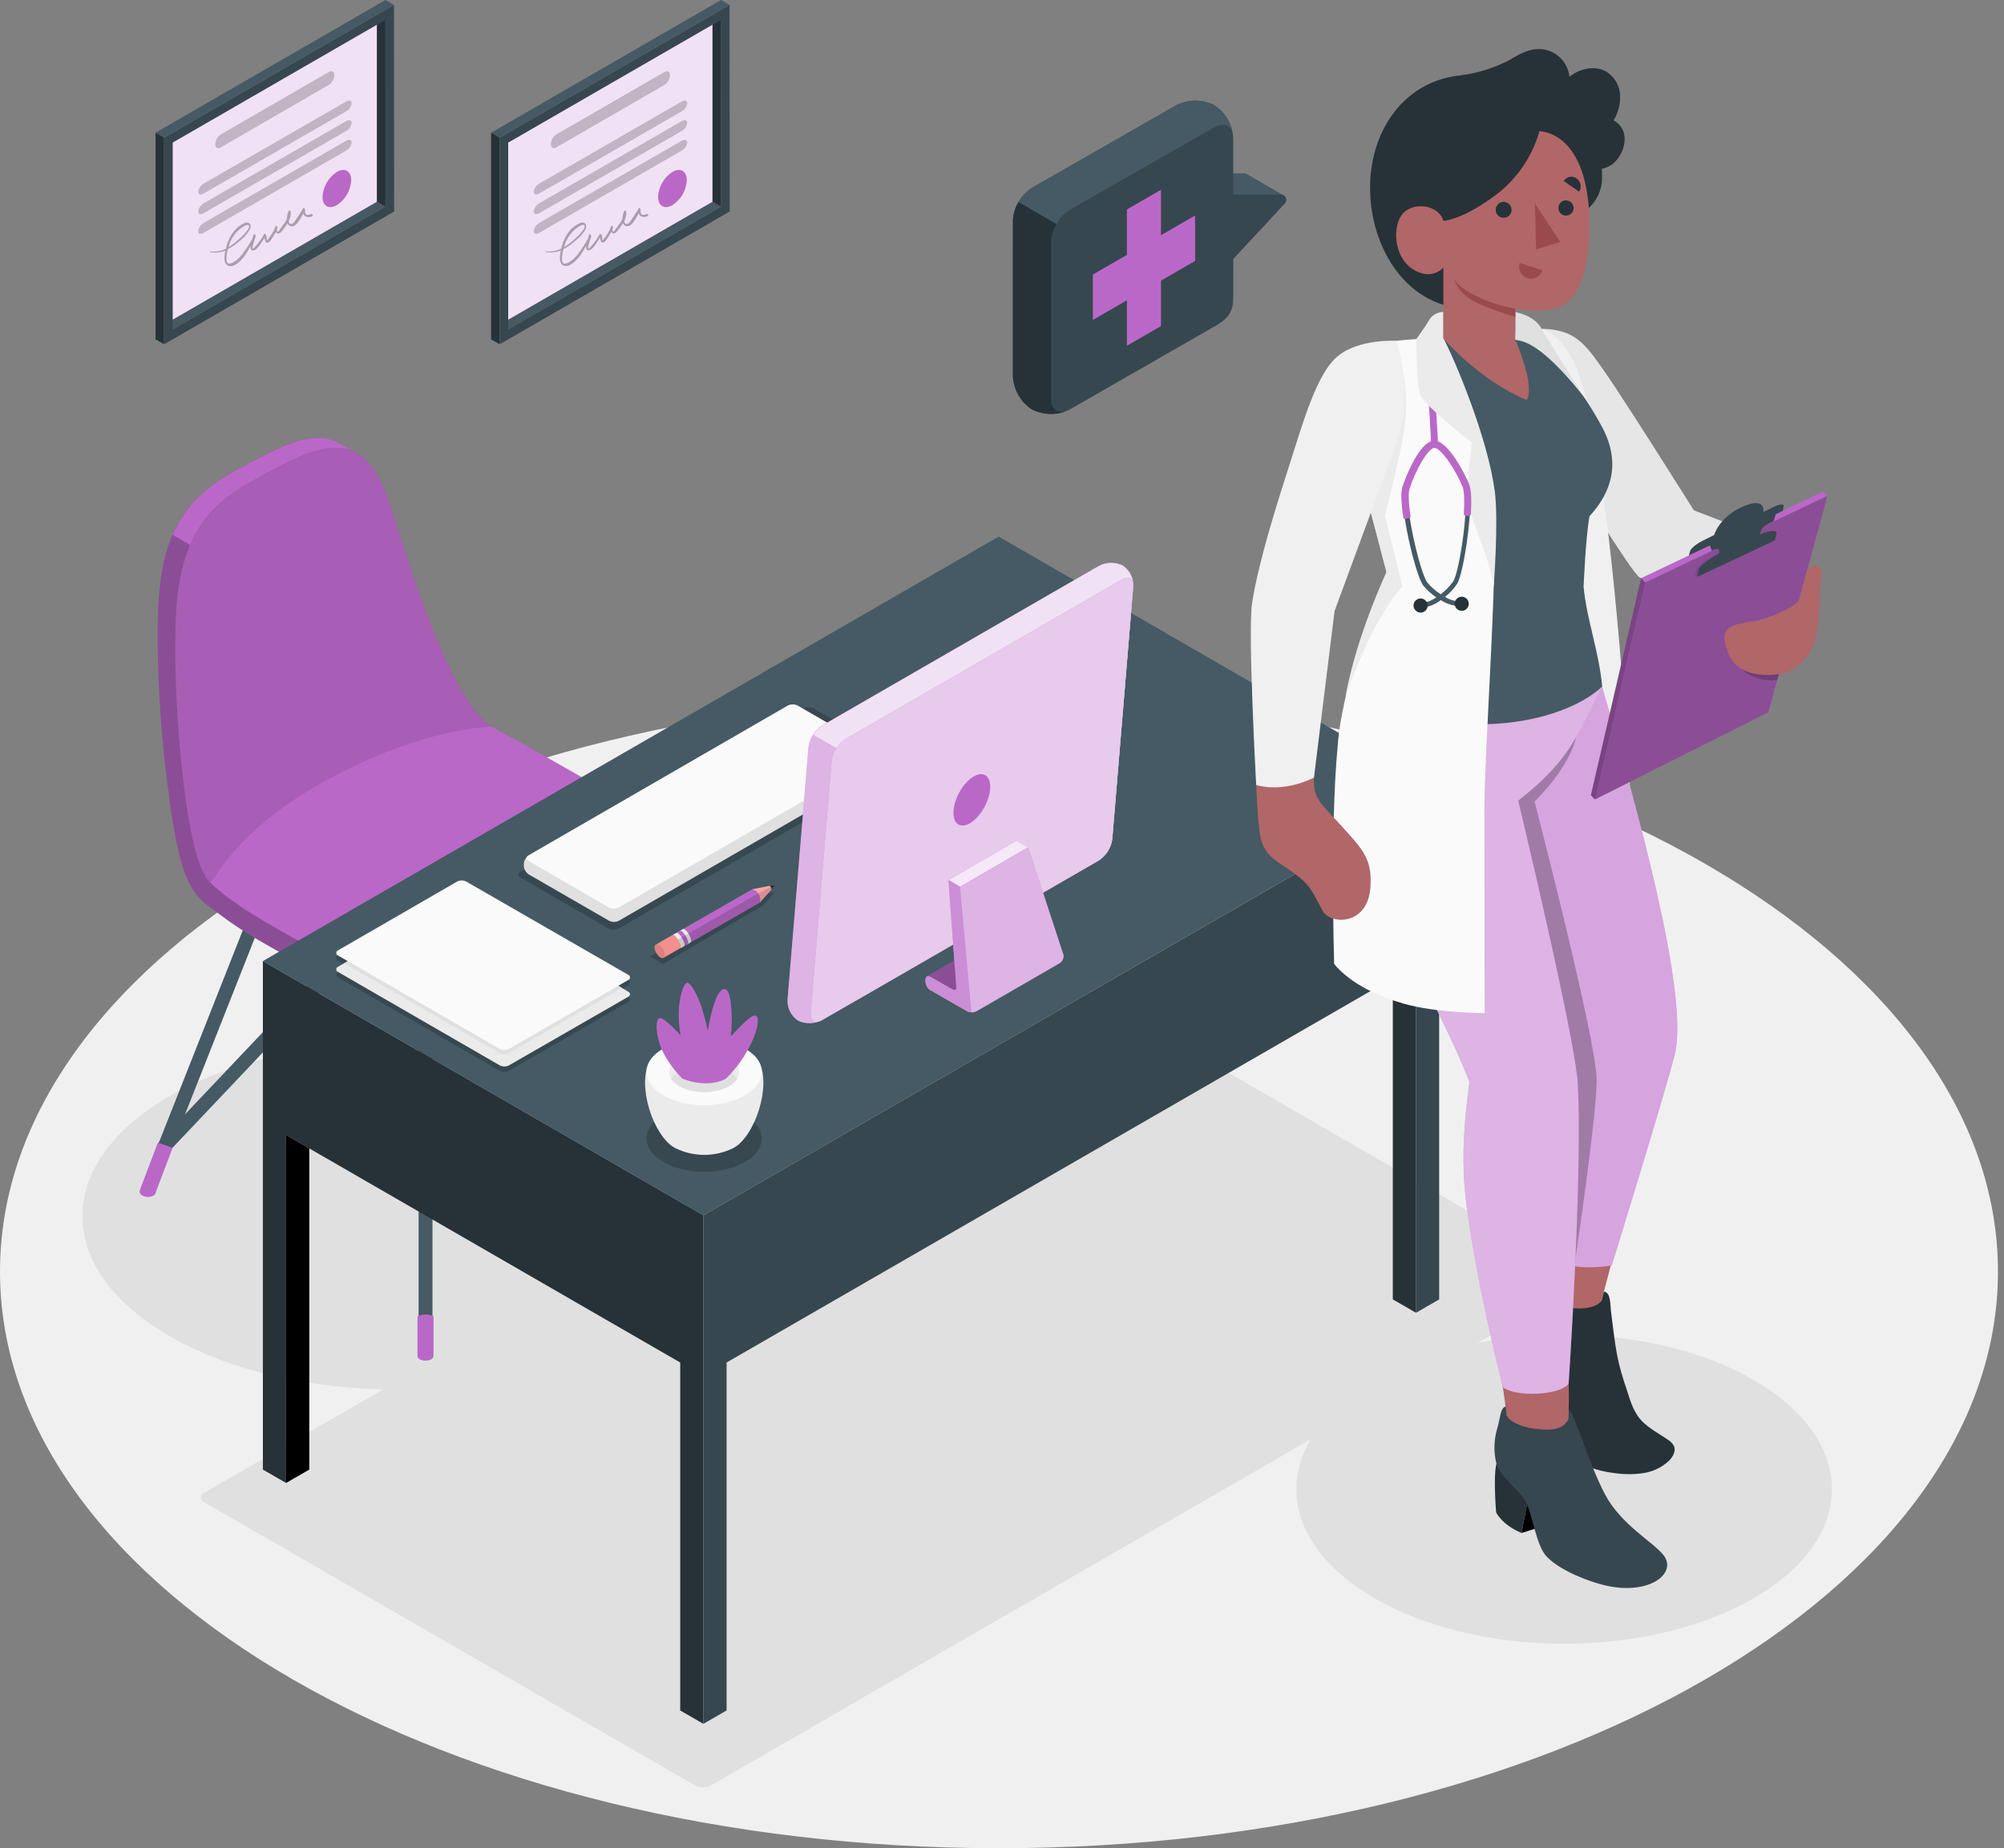 <svg width="271" height="250" viewBox="0 0 271 250" fill="none" xmlns="http://www.w3.org/2000/svg">
<rect x="0" y="0" width="271" height="250" fill="#808080" stroke="none"/>
<path d="M135.092 250C209.701 250 270.184 215.081 270.184 172.008C270.184 128.934 209.701 94.016 135.092 94.016C60.483 94.016 0 128.934 0 172.008C0 215.081 60.483 250 135.092 250Z" fill="#F0F0F0"/>
<path d="M53.494 187.95C76.884 187.95 95.845 177.45 95.845 164.499C95.845 151.548 76.884 141.049 53.494 141.049C30.104 141.049 11.143 151.548 11.143 164.499C11.143 177.45 30.104 187.95 53.494 187.95Z" fill="#E0E0E0"/>
<path d="M27.599 203.191L93.968 241.498C94.307 241.669 94.682 241.757 95.062 241.757C95.443 241.757 95.817 241.669 96.157 241.498L213.522 173.734C213.654 173.688 213.768 173.603 213.849 173.489C213.929 173.376 213.973 173.24 213.973 173.101C213.973 172.962 213.929 172.826 213.849 172.713C213.768 172.599 213.654 172.514 213.522 172.469L147.154 134.162C146.815 133.991 146.441 133.902 146.062 133.902C145.682 133.902 145.308 133.991 144.97 134.162L27.599 201.926C27.467 201.972 27.353 202.057 27.273 202.17C27.192 202.284 27.148 202.42 27.148 202.559C27.148 202.698 27.192 202.833 27.273 202.947C27.353 203.06 27.467 203.146 27.599 203.191Z" fill="#E0E0E0"/>
<path d="M211.52 222.336C231.518 222.336 247.728 212.977 247.728 201.433C247.728 189.888 231.518 180.529 211.52 180.529C191.523 180.529 175.312 189.888 175.312 201.433C175.312 212.977 191.523 222.336 211.52 222.336Z" fill="#E0E0E0"/>
<path d="M57.545 183.701C57.421 183.701 57.298 183.676 57.184 183.629C57.069 183.581 56.965 183.511 56.877 183.423C56.79 183.335 56.721 183.231 56.674 183.116C56.627 183.001 56.603 182.878 56.603 182.754V122.188C56.603 121.938 56.703 121.698 56.879 121.522C57.056 121.345 57.295 121.246 57.545 121.246C57.795 121.246 58.034 121.345 58.211 121.522C58.388 121.698 58.487 121.938 58.487 122.188V182.754C58.487 183.004 58.388 183.244 58.211 183.422C58.035 183.599 57.795 183.699 57.545 183.701Z" fill="#455A64"/>
<path d="M95.017 161.651C94.831 161.653 94.649 161.6 94.493 161.499C94.336 161.398 94.213 161.254 94.138 161.084L75.566 114.075C75.474 113.843 75.478 113.584 75.578 113.354C75.677 113.125 75.864 112.945 76.096 112.853C76.329 112.761 76.588 112.765 76.817 112.865C77.046 112.964 77.227 113.151 77.319 113.383L95.891 160.363C95.947 160.506 95.968 160.66 95.951 160.813C95.934 160.965 95.88 161.111 95.794 161.238C95.708 161.365 95.592 161.469 95.457 161.541C95.321 161.613 95.17 161.651 95.017 161.651Z" fill="#455A64"/>
<path d="M92.783 156.008C92.655 156.008 92.529 155.982 92.412 155.931C92.295 155.881 92.189 155.806 92.102 155.714L57.539 119.143L23.044 155.555C22.961 155.65 22.859 155.727 22.745 155.782C22.631 155.837 22.507 155.869 22.38 155.875C22.254 155.881 22.127 155.861 22.008 155.817C21.89 155.773 21.781 155.705 21.689 155.618C21.597 155.531 21.523 155.426 21.473 155.31C21.422 155.194 21.396 155.069 21.395 154.942C21.393 154.816 21.418 154.69 21.466 154.573C21.515 154.456 21.587 154.35 21.677 154.261L56.847 117.123C56.935 117.03 57.042 116.955 57.16 116.905C57.278 116.854 57.405 116.828 57.533 116.828C57.661 116.829 57.787 116.855 57.904 116.906C58.021 116.956 58.127 117.03 58.214 117.123L93.458 154.42C93.543 154.51 93.609 154.615 93.653 154.731C93.697 154.846 93.718 154.969 93.714 155.092C93.71 155.215 93.682 155.337 93.632 155.449C93.581 155.562 93.508 155.663 93.418 155.748C93.248 155.913 93.02 156.006 92.783 156.008Z" fill="#455A64"/>
<path d="M20.071 161.652C19.952 161.652 19.834 161.629 19.725 161.584C19.609 161.54 19.503 161.473 19.414 161.387C19.325 161.301 19.253 161.199 19.203 161.086C19.154 160.972 19.127 160.85 19.125 160.726C19.123 160.602 19.146 160.479 19.191 160.364L37.763 113.356C37.855 113.124 38.035 112.937 38.265 112.838C38.494 112.738 38.753 112.734 38.986 112.826C39.218 112.917 39.405 113.098 39.504 113.327C39.604 113.556 39.608 113.816 39.516 114.048L20.944 161.057C20.875 161.232 20.755 161.382 20.599 161.489C20.443 161.595 20.259 161.652 20.071 161.652Z" fill="#455A64"/>
<path d="M93.734 154.555L96.19 161.033C96.195 161.087 96.195 161.143 96.19 161.197V161.316C96.12 161.492 95.989 161.637 95.822 161.725C95.589 161.842 95.333 161.904 95.073 161.904C94.812 161.904 94.556 161.842 94.324 161.725C94.195 161.66 94.092 161.551 94.035 161.418V161.333L91.766 155.258L93.734 154.555Z" fill="#BA68C8"/>
<path d="M21.347 154.555L18.891 161.033C18.886 161.087 18.886 161.143 18.891 161.197C18.885 161.237 18.885 161.277 18.891 161.316C18.958 161.494 19.089 161.64 19.26 161.725C19.491 161.842 19.746 161.904 20.006 161.904C20.265 161.904 20.52 161.842 20.752 161.725C20.884 161.664 20.987 161.554 21.041 161.418V161.333L23.344 155.258L21.347 154.555Z" fill="#BA68C8"/>
<path d="M58.628 178.067V183.428C58.616 183.522 58.581 183.612 58.525 183.69C58.47 183.767 58.396 183.829 58.31 183.87C58.072 183.991 57.808 184.054 57.541 184.054C57.274 184.054 57.011 183.991 56.773 183.87C56.687 183.829 56.613 183.767 56.557 183.69C56.502 183.612 56.467 183.522 56.455 183.428V178.067C56.789 177.888 57.162 177.795 57.541 177.795C57.92 177.795 58.294 177.888 58.628 178.067Z" fill="#BA68C8"/>
<path d="M93.004 116.254C93.004 114.83 91.756 113.321 89.124 111.614C84.262 108.46 73.405 102.129 66.604 98.357C66.601 98.343 66.594 98.331 66.584 98.322C66.574 98.313 66.561 98.307 66.547 98.306C61.311 95.129 56.427 80.001 52.808 68.508C51.571 64.588 50.062 62.37 48.27 61.327C47.844 61.083 46.273 60.22 45.922 60.011C42.37 57.878 37.702 60.436 31.893 63.618C26.538 66.545 22.358 70.295 21.518 80.25C21.002 86.308 21.49 97.886 22.721 106.662C24.502 121.325 26.692 121.348 29.863 123.798C35.331 128.03 47.64 133.952 52.842 135.972C62.247 139.67 69.939 133.964 75.668 131.133C80.921 128.48 85.992 125.482 90.848 122.159C92.283 121.121 93.026 120.066 93.009 118.954C92.992 118.517 93.004 116.713 93.004 116.254Z" fill="#BA68C8"/>
<path opacity="0.25" d="M93.004 116.254C93.004 114.83 91.756 113.321 89.124 111.614C84.262 108.46 73.405 102.129 66.604 98.357C66.601 98.343 66.594 98.331 66.584 98.322C66.574 98.313 66.561 98.307 66.547 98.306C61.311 95.129 56.427 80.001 52.808 68.508C51.571 64.588 50.062 62.37 48.27 61.327C47.844 61.083 46.273 60.22 45.922 60.011C42.37 57.878 37.702 60.436 31.893 63.618C26.538 66.545 22.358 70.295 21.518 80.25C21.002 86.308 21.49 97.886 22.721 106.662C24.502 121.325 26.692 121.348 29.863 123.798C35.331 128.03 47.64 133.952 52.842 135.972C62.247 139.67 69.939 133.964 75.668 131.133C80.921 128.48 85.992 125.482 90.848 122.159C92.283 121.121 93.026 120.066 93.009 118.954C92.992 118.517 93.004 116.713 93.004 116.254Z" fill="black"/>
<path d="M48.059 61.207C44.537 59.358 39.959 61.871 34.298 64.974C30.673 66.965 27.581 69.319 25.704 73.727L23.344 72.343C25.222 67.952 28.308 65.598 31.921 63.618C37.735 60.436 42.398 57.878 45.955 60.011L48.059 61.207Z" fill="#BA68C8"/>
<path d="M89.146 111.615C85.992 109.567 85.924 109.045 66.456 98.262C66.488 98.269 66.519 98.283 66.546 98.301C61.316 95.113 56.438 79.996 52.819 68.509C49.137 56.835 43.005 60.216 34.309 64.981C28.943 67.902 24.762 71.657 23.911 81.613C23.06 91.568 24.904 116.215 28.302 119.222C32.006 123.317 46.874 130.93 52.813 133.267C62.218 136.965 69.91 131.259 75.639 128.428C80.902 125.771 85.983 122.767 90.847 119.437C94.098 117.066 93.797 114.644 89.146 111.615Z" fill="#BA68C8"/>
<g opacity="0.1">
<path d="M34.298 64.979C42.994 60.214 49.126 56.833 52.807 68.507C56.426 80 61.316 95.128 66.546 98.305C66.546 98.305 57.566 98.305 44.559 105.322C31.036 112.623 28.971 119.764 28.353 119.254C24.949 116.417 23.077 91.56 23.923 81.611C24.768 71.661 28.943 67.9 34.298 64.979Z" fill="black"/>
</g>
<path d="M95.122 164.39L35.549 129.998L135.051 72.58L194.619 106.973L95.122 164.39Z" fill="#455A64"/>
<path d="M35.549 129.998V198.784L38.686 200.593V153.528L91.985 184.301V231.367L95.122 233.176V164.391L35.549 129.998Z" fill="#263238"/>
<path d="M38.685 200.593L41.822 198.783V155.337L38.685 153.527V200.593Z" fill="black"/>
<path d="M95.121 233.176L98.258 231.366V184.301L191.487 130.508V177.573L194.618 175.764V106.973L95.121 164.39V233.176Z" fill="#37474F"/>
<path d="M191.487 177.573L188.35 175.763V132.317L191.487 130.508V177.573Z" fill="#263238"/>
<g opacity="0.2">
<path d="M89.71 150.821C86.664 152.573 86.664 155.421 89.71 157.18C92.757 158.938 97.652 158.932 100.721 157.18C103.79 155.427 103.761 152.573 100.721 150.821C97.68 149.068 92.762 149.062 89.71 150.821Z" fill="black"/>
</g>
<g opacity="0.2">
<path d="M45.725 129.957L67.588 142.59C67.778 142.688 67.989 142.739 68.203 142.739C68.417 142.739 68.628 142.688 68.818 142.59L84.923 133.293C84.997 133.268 85.061 133.22 85.107 133.156C85.152 133.093 85.177 133.016 85.177 132.938C85.177 132.86 85.152 132.784 85.107 132.72C85.061 132.656 84.997 132.609 84.923 132.584L63.049 119.945C62.858 119.85 62.648 119.801 62.434 119.801C62.22 119.801 62.01 119.85 61.819 119.945L45.714 129.248C45.385 129.441 45.385 129.759 45.725 129.957Z" fill="black"/>
</g>
<g opacity="0.2">
<path d="M45.725 132.215L67.587 144.848C67.778 144.946 67.989 144.997 68.203 144.997C68.417 144.997 68.628 144.946 68.818 144.848L84.923 135.55C85.263 135.352 85.263 135.034 84.923 134.841L63.049 122.203C62.858 122.108 62.647 122.059 62.434 122.059C62.22 122.059 62.01 122.108 61.818 122.203L45.725 131.5C45.652 131.527 45.588 131.575 45.544 131.639C45.499 131.703 45.475 131.78 45.475 131.858C45.475 131.936 45.499 132.012 45.544 132.076C45.588 132.14 45.652 132.188 45.725 132.215Z" fill="black"/>
</g>
<path d="M45.725 131.479L67.587 144.111C67.778 144.21 67.989 144.261 68.203 144.261C68.417 144.261 68.628 144.21 68.818 144.111L84.945 134.837C85.286 134.638 85.286 134.321 84.945 134.128L63.049 121.467C62.858 121.372 62.647 121.322 62.434 121.322C62.22 121.322 62.01 121.372 61.818 121.467L45.725 130.764C45.652 130.791 45.588 130.839 45.544 130.903C45.499 130.967 45.475 131.043 45.475 131.121C45.475 131.199 45.499 131.276 45.544 131.34C45.588 131.404 45.652 131.452 45.725 131.479Z" fill="#EBEBEB"/>
<path d="M61.828 121.466L46.535 130.298L67.586 142.466C67.777 142.561 67.988 142.61 68.201 142.61C68.415 142.61 68.626 142.561 68.817 142.466L84.133 133.633L63.048 121.466C62.858 121.373 62.65 121.324 62.438 121.324C62.227 121.324 62.018 121.373 61.828 121.466Z" fill="#E0E0E0"/>
<path d="M45.725 129.255L67.587 141.888C67.778 141.986 67.989 142.037 68.203 142.037C68.417 142.037 68.628 141.986 68.818 141.888L84.945 132.568C85.019 132.541 85.082 132.493 85.127 132.429C85.172 132.365 85.196 132.288 85.196 132.21C85.196 132.132 85.172 132.056 85.127 131.992C85.082 131.928 85.019 131.88 84.945 131.853L63.049 119.243C62.859 119.145 62.648 119.094 62.434 119.094C62.22 119.094 62.009 119.145 61.818 119.243L45.725 128.54C45.652 128.567 45.588 128.615 45.544 128.679C45.499 128.743 45.475 128.819 45.475 128.898C45.475 128.976 45.499 129.052 45.544 129.116C45.588 129.18 45.652 129.228 45.725 129.255Z" fill="#FAFAFA"/>
<g opacity="0.2">
<path d="M70.424 118.725L82.251 125.572C82.476 125.687 82.725 125.746 82.977 125.746C83.229 125.746 83.478 125.687 83.703 125.572L121.874 103.523C121.962 103.493 122.039 103.437 122.093 103.362C122.147 103.286 122.176 103.196 122.176 103.103C122.176 103.01 122.147 102.92 122.093 102.844C122.039 102.769 121.962 102.713 121.874 102.683L110.052 95.837C109.826 95.722 109.577 95.662 109.323 95.662C109.07 95.662 108.82 95.722 108.594 95.837L70.424 117.886C70.336 117.915 70.259 117.971 70.205 118.047C70.15 118.122 70.121 118.213 70.121 118.305C70.121 118.398 70.15 118.489 70.205 118.564C70.259 118.64 70.336 118.696 70.424 118.725Z" fill="black"/>
</g>
<path d="M70.832 117.122V116.855C70.847 116.627 70.916 116.406 71.032 116.209C71.148 116.012 71.309 115.845 71.501 115.721L106.546 95.47C106.754 95.364 106.983 95.309 107.216 95.309C107.449 95.309 107.678 95.364 107.885 95.47L118.742 101.755C118.934 101.88 119.094 102.047 119.21 102.244C119.326 102.441 119.395 102.662 119.412 102.89V103.156C119.396 103.384 119.327 103.605 119.211 103.802C119.095 103.999 118.934 104.166 118.742 104.291L83.697 124.542C83.49 124.648 83.261 124.703 83.028 124.703C82.795 124.703 82.566 124.648 82.359 124.542L71.501 118.279C71.307 118.152 71.145 117.981 71.029 117.78C70.913 117.579 70.846 117.354 70.832 117.122Z" fill="#E0E0E0"/>
<path d="M71.501 116.469L82.335 122.754C82.543 122.858 82.773 122.911 83.005 122.911C83.237 122.911 83.466 122.858 83.674 122.754L118.742 102.503C118.822 102.475 118.892 102.423 118.941 102.354C118.99 102.285 119.016 102.202 119.016 102.117C119.016 102.033 118.99 101.95 118.941 101.881C118.892 101.812 118.822 101.76 118.742 101.732L107.862 95.447C107.655 95.341 107.425 95.285 107.193 95.285C106.96 95.285 106.73 95.341 106.523 95.447L71.478 115.698C71.399 115.728 71.331 115.782 71.284 115.852C71.237 115.923 71.213 116.006 71.215 116.091C71.218 116.176 71.246 116.258 71.298 116.326C71.349 116.394 71.42 116.444 71.501 116.469Z" fill="#FAFAFA"/>
<path d="M100.249 154.453C102.932 151.713 104.509 144.866 101.888 142.693H88.575C85.954 144.866 87.531 151.707 90.214 154.447L90.288 154.526L90.379 154.617L90.623 154.833L90.685 154.884L90.889 155.037C91.003 155.116 91.122 155.19 91.235 155.258C92.476 155.887 93.847 156.215 95.237 156.215C96.628 156.215 97.999 155.887 99.239 155.258C99.359 155.19 99.475 155.114 99.585 155.031L99.778 154.889L99.858 154.827C99.937 154.759 100.017 154.691 100.09 154.617L100.198 154.515L100.249 154.453Z" fill="#EBEBEB"/>
<path d="M89.71 141.819C86.664 143.572 86.664 146.419 89.71 148.178C92.757 149.936 97.652 149.93 100.721 148.178C103.79 146.425 103.761 143.572 100.721 141.819C97.68 140.066 92.762 140.06 89.71 141.819Z" fill="#FAFAFA"/>
<path d="M91.877 143.062C90.028 144.134 90.028 145.864 91.877 146.93C92.915 147.459 94.062 147.735 95.227 147.735C96.391 147.735 97.539 147.459 98.576 146.93C100.426 145.864 100.426 144.134 98.576 143.062C97.538 142.536 96.391 142.262 95.227 142.262C94.063 142.262 92.915 142.536 91.877 143.062Z" fill="#EBEBEB"/>
<path d="M98.578 144.899C97.54 144.374 96.392 144.1 95.228 144.1C94.064 144.1 92.917 144.374 91.879 144.899C91.422 145.138 91.032 145.487 90.744 145.915C91.032 146.342 91.422 146.691 91.879 146.93C92.916 147.459 94.064 147.735 95.228 147.735C96.393 147.735 97.541 147.459 98.578 146.93C99.036 146.694 99.427 146.344 99.713 145.915C99.427 145.485 99.036 145.136 98.578 144.899Z" fill="#E0E0E0"/>
<path d="M92.285 145.916C91.337 144.954 90.523 143.871 89.863 142.694C88.728 140.714 88.535 138.065 89.114 137.736C89.692 137.407 92.047 140.056 92.047 140.056C91.829 138.935 91.746 137.793 91.797 136.652C91.899 134.888 92.325 133.289 92.829 132.965C93.334 132.642 94.469 134.866 94.951 136.477C95.433 138.088 95.722 139.415 95.722 139.415C95.919 138.158 96.209 136.918 96.59 135.705C97.158 134.032 97.725 133.652 98.128 133.822C98.53 133.992 98.814 134.763 98.933 136.993C98.977 138.056 98.943 139.122 98.831 140.181C98.831 140.181 99.665 139.267 100.584 138.383C101.599 137.413 102.03 137.248 102.32 137.464C102.609 137.679 102.688 139.165 101.123 142.002C100.343 143.446 99.344 144.76 98.162 145.899C98.162 145.899 95.989 147.317 92.285 145.916Z" fill="#BA68C8"/>
<path d="M150.408 113.507L153.244 79.336C153.273 78.781 153.158 78.229 152.91 77.732C152.663 77.235 152.291 76.811 151.831 76.499C151.326 76.254 150.77 76.131 150.208 76.141C149.646 76.151 149.095 76.293 148.598 76.556L111.159 98.163C110.666 98.486 110.247 98.91 109.932 99.408C109.617 99.906 109.413 100.466 109.333 101.05L106.496 135.216C106.468 135.77 106.583 136.321 106.83 136.818C107.076 137.314 107.445 137.74 107.903 138.052C108.41 138.297 108.967 138.419 109.53 138.408C110.093 138.397 110.645 138.254 111.142 137.99L148.581 116.389C149.073 116.066 149.491 115.642 149.806 115.146C150.121 114.649 150.326 114.09 150.408 113.507Z" fill="#BA68C8"/>
<path opacity="0.5" d="M150.408 113.507L153.244 79.336C153.273 78.781 153.158 78.229 152.91 77.732C152.663 77.235 152.291 76.811 151.831 76.499C151.326 76.254 150.77 76.131 150.208 76.141C149.646 76.151 149.095 76.293 148.598 76.556L111.159 98.163C110.666 98.486 110.247 98.91 109.932 99.408C109.617 99.906 109.413 100.466 109.333 101.05L106.496 135.216C106.468 135.77 106.583 136.321 106.83 136.818C107.076 137.314 107.445 137.74 107.903 138.052C108.41 138.297 108.967 138.419 109.53 138.408C110.093 138.397 110.645 138.254 111.142 137.99L148.581 116.389C149.073 116.066 149.491 115.642 149.806 115.146C150.121 114.649 150.326 114.09 150.408 113.507Z" fill="white"/>
<path d="M150.408 113.507L153.244 79.336C153.273 78.781 153.158 78.229 152.91 77.732C152.663 77.235 152.291 76.811 151.831 76.499C151.326 76.254 150.77 76.131 150.208 76.141C149.646 76.151 149.095 76.293 148.598 76.556L111.159 98.163C110.665 98.471 110.249 98.891 109.945 99.388L115.76 102.746V135.33L148.581 116.383C149.073 116.061 149.49 115.638 149.805 115.142C150.12 114.646 150.325 114.089 150.408 113.507Z" fill="#BA68C8"/>
<path opacity="0.8" d="M150.408 113.507L153.244 79.336C153.273 78.781 153.158 78.229 152.91 77.732C152.663 77.235 152.291 76.811 151.831 76.499C151.326 76.254 150.77 76.131 150.208 76.141C149.646 76.151 149.095 76.293 148.598 76.556L111.159 98.163C110.665 98.471 110.249 98.891 109.945 99.388L115.76 102.746V135.33L148.581 116.383C149.073 116.061 149.49 115.638 149.805 115.142C150.12 114.646 150.325 114.089 150.408 113.507Z" fill="white"/>
<path d="M109.632 137.037L112.468 102.871C112.548 102.287 112.752 101.727 113.067 101.229C113.382 100.731 113.801 100.306 114.295 99.984L151.734 78.377C152.658 77.844 153.333 78.275 153.248 79.336L150.412 113.507C150.331 114.091 150.126 114.651 149.811 115.149C149.496 115.647 149.078 116.072 148.585 116.395L111.146 137.996C110.222 138.529 109.564 138.098 109.632 137.037Z" fill="#BA68C8"/>
<path opacity="0.65" d="M109.632 137.037L112.468 102.871C112.548 102.287 112.752 101.727 113.067 101.229C113.382 100.731 113.801 100.306 114.295 99.984L151.734 78.377C152.658 77.844 153.333 78.275 153.248 79.336L150.412 113.507C150.331 114.091 150.126 114.651 149.811 115.149C149.496 115.647 149.078 116.072 148.585 116.395L111.146 137.996C110.222 138.529 109.564 138.098 109.632 137.037Z" fill="white"/>
<path d="M128.943 109.622C129.091 107.875 130.316 105.816 131.683 105.022C133.05 104.228 134.043 105.022 133.895 106.752C133.748 108.482 132.528 110.564 131.161 111.358C129.794 112.152 128.801 111.375 128.943 109.622Z" fill="#BA68C8"/>
<path d="M129.822 119.953L139.023 114.609L137.457 113.707L128.262 119.051L129.822 119.953Z" fill="#BA68C8"/>
<g opacity="0.85">
<path d="M129.822 119.953L139.023 114.609L137.457 113.707L128.262 119.051L129.822 119.953Z" fill="white"/>
</g>
<path d="M143.288 130.298L132.09 136.765C131.869 136.883 131.62 136.94 131.37 136.929C131.159 136.924 130.951 136.872 130.763 136.776L125.833 133.94H125.805C125.619 133.812 125.465 133.643 125.355 133.447C125.245 133.25 125.181 133.03 125.17 132.805V132.544C125.17 132.119 125.459 131.943 125.833 132.158L128.811 133.86L129.475 134.246L129.328 133.492L128.284 119.049L129.844 119.957L139.045 114.613L143.815 129.163C143.844 129.383 143.81 129.606 143.716 129.807C143.623 130.008 143.474 130.178 143.288 130.298Z" fill="#BA68C8"/>
<g opacity="0.5">
<path d="M143.288 130.298L132.09 136.765C131.87 136.883 131.621 136.94 131.37 136.929C131.159 136.924 130.951 136.872 130.763 136.776L125.834 133.94H125.805C125.619 133.812 125.465 133.643 125.355 133.447C125.245 133.25 125.182 133.03 125.17 132.805V132.544C125.17 132.119 125.459 131.943 125.834 132.158L128.812 133.86L129.475 134.246L129.328 133.492L128.284 119.049L129.844 119.957L139.045 114.613L143.816 129.163C143.844 129.383 143.81 129.606 143.716 129.807C143.623 130.008 143.475 130.178 143.288 130.298Z" fill="white"/>
</g>
<path d="M125.357 132.05L129.175 129.844L129.952 134.989L125.357 132.05Z" fill="#BA68C8"/>
<g opacity="0.25">
<path d="M125.357 132.05L129.175 129.844L129.952 134.989L125.357 132.05Z" fill="black"/>
</g>
<path d="M129.821 119.956L128.261 119.049L129.31 133.451C129.395 133.866 129.157 134.019 128.794 133.82L125.816 132.118C125.442 131.903 125.152 132.079 125.152 132.504V132.765C125.164 132.99 125.227 133.21 125.338 133.406C125.448 133.603 125.602 133.772 125.788 133.9H125.816L130.745 136.736C130.934 136.832 131.141 136.884 131.352 136.889L129.821 119.956Z" fill="#BA68C8"/>
<g opacity="0.25">
<path d="M129.821 119.958L128.261 119.051L129.31 133.453C129.395 133.868 129.157 134.021 128.794 133.822L125.816 132.12C125.442 131.905 125.152 132.081 125.152 132.506V132.767C125.164 132.992 125.227 133.212 125.338 133.408C125.448 133.605 125.602 133.774 125.788 133.902H125.816L130.745 136.738C130.934 136.834 131.141 136.886 131.352 136.891L129.821 119.958Z" fill="white"/>
</g>
<path opacity="0.2" d="M87.924 129.402L89.648 130.394L103.251 122.43L104.754 120.66L101.623 121.488L87.924 129.402Z" fill="black"/>
<path d="M101.748 120.279L104.647 119.712C104.665 119.709 104.684 119.712 104.701 119.72C104.717 119.727 104.731 119.74 104.741 119.756C104.75 119.772 104.754 119.791 104.752 119.809C104.751 119.828 104.744 119.845 104.732 119.86L102.758 122.083L101.748 120.279Z" fill="#FFA8A7"/>
<path d="M104.732 119.86C104.744 119.845 104.751 119.828 104.753 119.809C104.755 119.791 104.751 119.772 104.741 119.756C104.732 119.74 104.718 119.727 104.701 119.72C104.684 119.712 104.666 119.709 104.647 119.712L104.08 119.82C104.158 119.868 104.222 119.937 104.263 120.019C104.304 120.102 104.321 120.194 104.313 120.285V120.336L104.732 119.86Z" fill="#263238"/>
<path d="M91.98 128.278L92.218 128.141L92.508 127.983L102.758 122.083C102.854 121.765 102.826 121.422 102.679 121.125C102.602 120.919 102.477 120.734 102.314 120.587C102.151 120.44 101.955 120.334 101.743 120.279L91.47 126.173L90.902 126.485C91.294 126.326 92.32 128.09 91.98 128.278Z" fill="#BA68C8"/>
<path d="M92.864 127.768L93.392 127.461C93.545 127.376 93.46 126.996 93.272 126.599C93.034 126.072 92.558 125.561 92.348 125.669L91.962 125.896L91.82 125.975C92.03 125.867 92.507 126.378 92.745 126.905C92.921 127.285 93.012 127.654 92.875 127.756L92.864 127.768Z" fill="#EBEBEB"/>
<path d="M92.995 127.688C93.358 127.495 92.32 125.702 91.951 125.895L91.424 126.202C91.787 126.009 92.825 127.801 92.462 127.994L92.995 127.688Z" fill="#BA68C8"/>
<path d="M91.978 128.278L92.506 127.983C92.863 127.796 91.871 126.06 91.496 126.173L90.969 126.48C91.292 126.326 92.319 128.091 91.978 128.278Z" fill="#EBEBEB"/>
<path opacity="0.15" d="M104.742 119.758L104.645 119.713L102.541 120.847L91.666 127.087C91.666 127.053 91.632 127.053 91.621 127.087C91.927 127.569 92.16 128.176 91.956 128.278L92.194 128.142L92.483 127.983L102.756 122.084L104.725 119.86C104.737 119.847 104.745 119.83 104.748 119.812C104.751 119.794 104.749 119.775 104.742 119.758Z" fill="black"/>
<path d="M89.739 129.555L91.957 128.278C92.116 128.199 92.031 127.819 91.849 127.427C91.611 126.894 91.134 126.384 90.924 126.486L88.695 127.762C88.253 128.017 88.661 128.982 89.154 129.407C89.225 129.488 89.319 129.546 89.424 129.573C89.528 129.599 89.638 129.593 89.739 129.555Z" fill="#F28F8F"/>
<path opacity="0.1" d="M89.869 128.862C89.813 128.622 89.702 128.398 89.544 128.208C89.387 128.018 89.187 127.867 88.961 127.768C88.907 127.746 88.848 127.739 88.791 127.747C88.733 127.755 88.678 127.778 88.632 127.813C88.297 128.119 88.683 129.004 89.154 129.407C89.223 129.485 89.314 129.54 89.415 129.567C89.516 129.593 89.623 129.589 89.721 129.554C89.891 129.458 89.954 129.203 89.869 128.862Z" fill="black"/>
<path d="M168.595 23.538C168.485 23.478 168.362 23.446 168.237 23.447H161.754L159.076 24.99V34.254L161.754 32.728L164.062 30.061V36.585L166.74 35.042L173.751 27.497C173.818 27.418 173.868 27.325 173.895 27.225C173.923 27.124 173.928 27.019 173.911 26.916C173.894 26.814 173.854 26.716 173.795 26.63C173.736 26.544 173.659 26.473 173.57 26.42L168.595 23.538Z" fill="#455A64"/>
<path d="M164.072 36.586L166.75 35.043L173.761 27.498C173.85 27.395 173.908 27.269 173.928 27.134C173.947 26.999 173.927 26.861 173.87 26.738C173.813 26.614 173.722 26.509 173.607 26.435C173.492 26.362 173.358 26.323 173.222 26.324H166.75L164.072 27.873V36.586Z" fill="#37474F"/>
<path d="M166.767 18.678C166.719 17.787 166.462 16.92 166.017 16.148C165.571 15.375 164.95 14.718 164.203 14.231C163.407 13.826 162.526 13.615 161.633 13.615C160.74 13.615 159.86 13.826 159.064 14.231L139.544 25.406C138.796 25.893 138.173 26.55 137.726 27.324C137.279 28.098 137.022 28.966 136.975 29.858V50.932C137.023 51.823 137.281 52.691 137.727 53.463C138.174 54.236 138.796 54.892 139.544 55.379C140.34 55.784 141.221 55.995 142.114 55.995C143.007 55.995 143.887 55.784 144.684 55.379L164.447 44.034C166.756 42.718 166.778 41.397 166.778 39.757L166.767 18.678Z" fill="#37474F"/>
<path d="M136.975 50.932C137.023 51.823 137.281 52.69 137.727 53.463C138.174 54.236 138.796 54.892 139.544 55.379C140.269 55.743 141.062 55.951 141.873 55.988C142.683 56.025 143.492 55.891 144.247 55.594C143.039 56.048 142.114 55.356 142.114 53.893V32.819C142.146 31.925 142.406 31.055 142.868 30.289L137.729 27.328C137.268 28.094 137.01 28.965 136.98 29.858L136.975 50.932Z" fill="#263238"/>
<path d="M166.688 17.982C166.387 16.887 165.389 16.541 164.203 17.227L144.679 28.374C143.918 28.843 143.294 29.505 142.869 30.291L137.764 27.336C138.19 26.549 138.813 25.886 139.573 25.413L159.087 14.238C159.885 13.835 160.766 13.625 161.659 13.625C162.553 13.625 163.434 13.835 164.232 14.238C164.874 14.662 165.423 15.213 165.845 15.857C166.267 16.501 166.554 17.224 166.688 17.982Z" fill="#455A64"/>
<path d="M156.999 44.108L152.393 46.768V28.332L156.999 25.672V44.108Z" fill="#BA68C8"/>
<path d="M161.611 29.154V35.298L147.787 43.279V37.136L161.611 29.154Z" fill="#BA68C8"/>
<path d="M208.465 44.467C213.003 44.592 214.291 46.407 217.025 50.315C219.759 54.224 229.062 69.035 229.062 69.035L242.239 74.095L240.503 81.781C240.503 81.781 222.89 78.797 221.739 78.122C220.587 77.447 212.01 63.317 212.01 63.317L208.465 44.467Z" fill="#E6E6E6"/>
<path d="M204.994 44.592C209.282 43.52 211.177 45.914 212.606 48.563C219.101 60.475 221.739 131.95 221.739 131.95C221.739 131.95 207.251 137.73 196.502 130.946L204.994 44.592Z" fill="#F0F0F0"/>
<path d="M218.807 167.443L216.095 177.761C216.095 177.761 212.97 179.605 210.275 177.79C208.137 176.349 208.267 174.642 208.267 174.642L208.392 173.087L208.698 161.09L218.807 167.443Z" fill="#B16668"/>
<path d="M205.76 180.217C205.017 181.868 204.592 186.689 204.592 186.689C204.592 186.689 205.046 188.465 207.513 190.036L209.913 183.66L205.76 180.217Z" fill="#263238"/>
<path d="M207.512 190.058L213.746 189.202L216.117 184.238L208.896 186.383L207.512 190.058Z" fill="black"/>
<path d="M216.565 175.974L216.9 174.715C217.847 174.766 217.762 176.638 217.83 177.183C218.04 178.743 218.199 180.303 218.437 181.857C218.684 183.578 219.085 185.273 219.634 186.922C220.201 188.494 220.53 190.167 221.489 191.557C222.448 192.947 224.133 193.769 225.494 194.705C225.854 194.911 226.152 195.211 226.356 195.573C226.668 196.265 226.231 197.065 225.692 197.593C224.736 198.485 223.532 199.067 222.238 199.26C220.95 199.45 219.64 199.45 218.352 199.26C216.064 199.014 213.873 198.203 211.976 196.9C210.15 195.596 209.753 193.015 209.458 190.927C209.219 189.225 209.367 187.246 208.663 185.652C207.96 184.058 205.952 181.965 205.759 180.24C205.677 178.779 205.986 177.322 206.655 176.02C207.387 174.619 207.915 172.832 208.391 173.087L208.306 174.108C208.306 174.034 208.777 176.071 211.71 176.797C213.088 177.143 215.692 177.132 216.565 175.974Z" fill="#263238"/>
<path d="M212.125 187.149C212.204 189.055 212.125 189.843 212.125 190.706C212.204 192.283 212.624 193.377 212.981 194.909C213.135 195.538 213.352 196.15 213.628 196.736C213.923 197.416 214.473 198.335 214.15 199.005C213.99 199.312 213.77 199.584 213.503 199.804C212.323 200.815 210.8 201.333 209.249 201.251C208.432 201.242 207.632 201.013 206.934 200.587C205.567 199.691 205.028 198.057 204.297 196.679C203.497 195.187 203.962 194.41 203.832 192.77C203.672 190.602 203.39 188.445 202.986 186.309C205.942 182.929 208.426 186.207 212.125 187.149Z" fill="#B16668"/>
<path d="M216.649 92.859C221.079 108.3 228.561 134.541 226.463 142.71C224.874 148.831 217.954 171.18 217.954 171.18C215.282 171.555 209.819 172.15 207.692 167.471C207.153 159.875 205.281 108.3 205.281 108.3L216.649 92.859Z" fill="#BA68C8"/>
<path opacity="0.4" d="M216.649 92.859C221.079 108.3 228.561 134.541 226.463 142.71C224.874 148.831 217.954 171.18 217.954 171.18C215.282 171.555 209.819 172.15 207.692 167.471C207.153 159.875 205.281 108.3 205.281 108.3L216.649 92.859Z" fill="white"/>
<path opacity="0.25" d="M205.305 108.273C208.117 105.616 210.731 102.757 213.127 99.719C213.127 99.719 212.56 103.378 207.517 108.42C207.517 108.42 215.969 140.975 215.918 146.171C215.867 151.367 213.082 169.996 213.082 169.996L205.305 108.273Z" fill="black"/>
<path d="M216.65 92.859C213.037 100.353 211.618 103.348 205.305 108.3C205.305 108.3 213.025 140.384 213.366 146.613C213.933 156.965 212.6 180.138 212.123 187.177C210.926 188.743 205.095 189.009 203.257 187.676C202.418 184.42 199.598 172.962 198.277 162.683C197.301 155.088 198.549 148.292 198.708 146.301C194.618 135.869 185.434 120.644 182.076 109.735C181.525 107.847 181.177 105.906 181.038 103.944C180.289 97.029 183.119 91.748 184.782 88.061L216.65 92.859Z" fill="#BA68C8"/>
<g opacity="0.5">
<path d="M216.65 92.859C213.037 100.353 211.618 103.348 205.305 108.3C205.305 108.3 213.025 140.384 213.366 146.613C213.933 156.965 212.6 180.138 212.123 187.177C210.926 188.743 205.095 189.009 203.257 187.676C202.418 184.42 199.598 172.962 198.277 162.683C197.301 155.088 198.549 148.292 198.708 146.301C194.618 135.869 185.434 120.644 182.076 109.735C181.525 107.847 181.177 105.906 181.038 103.944C180.289 97.029 183.119 91.748 184.782 88.061L216.65 92.859Z" fill="white"/>
</g>
<path d="M202.36 198.002C201.912 199.749 202.321 204.565 202.321 204.565C202.321 204.565 203.064 206.233 205.758 207.362L207.035 200.679L202.36 198.002Z" fill="#263238"/>
<path d="M205.758 207.361L211.748 205.449L213.229 200.168L206.495 203.503L205.758 207.361Z" fill="black"/>
<path d="M212.101 191.959L212.147 190.706C212.952 191.109 214.682 197.649 217.053 202.153C219.22 206.26 223.566 208.574 224.967 210.367C226.839 212.766 223.129 215.801 217.224 214.485C214.297 213.827 209.849 211.91 208.681 209.919C207.512 207.928 207.115 204.286 206.145 202.822C205.175 201.359 202.844 199.663 202.362 198.001C201.985 196.496 202.003 194.919 202.413 193.423C202.889 191.92 202.866 190.377 203.621 190.252L203.734 191.432C204.126 192.243 205.657 193.173 208.641 193.366C210.065 193.451 211.443 193.264 212.101 191.959Z" fill="#37474F"/>
<path d="M201.652 31.675L198.674 41.744C190.392 41.744 185.275 33.678 185.275 25.396C185.275 17.08 190.574 10.131 198.89 10.131H201.59C209.906 10.131 216.65 15.65 216.65 23.972C216.65 29.389 209.934 31.675 201.652 31.675Z" fill="#263238"/>
<path d="M218.204 16.28C218.84 15.242 219.147 14.036 219.084 12.82C219.044 12.212 218.867 11.62 218.565 11.091C218.263 10.561 217.845 10.107 217.342 9.762C215.794 8.775 213.649 9.241 212.237 10.381C212.122 9.298 211.59 8.302 210.754 7.604C209.917 6.906 208.842 6.561 207.756 6.643C206.377 6.75 205.152 7.516 203.961 8.208C201.933 9.236 199.744 9.91 197.488 10.199L200.024 11.175C199.679 11.706 199.46 12.308 199.383 12.936C199.307 13.564 199.375 14.202 199.581 14.8C199.69 15.045 199.823 15.279 199.979 15.497C201.662 18.015 203.987 20.038 206.713 21.358C209.439 22.677 212.468 23.244 215.487 23.002C216.334 22.984 217.162 22.75 217.892 22.322C218.319 22.018 218.679 21.633 218.953 21.187C219.483 20.413 219.744 19.486 219.696 18.549C219.663 18.075 219.508 17.617 219.247 17.22C218.986 16.822 218.627 16.499 218.204 16.28Z" fill="#263238"/>
<path d="M195.186 45.777L189.757 46.345C186.155 47.224 184.527 48.812 184.158 52.017C183.988 53.503 183.086 57.463 184.346 62.426C185.48 66.919 188.532 77.918 188.532 77.918C188.532 77.918 184.589 87.805 182.74 92.86C195.549 101.215 211.358 97.914 216.668 92.86C216.22 88.083 214.529 83.63 214.149 79.37C214.149 79.37 214.421 72.711 214.949 69.823C219.005 65.404 218.483 61.173 216.651 57.764C213.293 51.461 208.227 45.931 206.593 45.936L195.186 45.777Z" fill="#455A64"/>
<path d="M204.92 42.199C206.542 42.596 207.807 43.254 208.465 44.468C209.123 45.682 214.257 53.766 214.257 53.766C214.257 53.766 210.116 48.314 206.996 46.663C206.359 46.292 205.652 46.056 204.92 45.971V42.199Z" fill="#E0E0E0"/>
<path d="M195.186 45.778C195.186 45.778 200.858 57.606 201.868 65.587C202.878 73.568 200.733 100.797 200.733 109.436C200.733 119.851 200.767 137.038 200.767 137.038C200.767 137.038 194.295 137.038 189.848 135.768C186.597 134.843 182.746 133.181 180.414 130.396C180.414 130.396 179.779 109.078 181.118 98.925C182.383 89.281 187.516 77.403 187.516 77.403L180.936 52.319C180.936 52.319 181.243 48.008 185.298 46.799C189.139 45.642 195.186 45.778 195.186 45.778Z" fill="#FAFAFA"/>
<path d="M189.847 50.94L183.131 60.77L187.493 77.391C187.493 77.391 183.443 85.939 181.951 94.215C185.996 82.774 189.649 79.342 189.649 79.342L187.278 69.665C187.278 69.665 188.112 66.618 189.274 61.422C190.437 56.226 190.244 53.214 189.847 50.94Z" fill="#EBEBEB"/>
<path d="M193.517 60.209C193.517 59.715 193.472 58.649 193.387 57.299C192.967 50.713 192.774 44.757 194.998 44.252L195.196 45.16C193.568 45.511 194.107 54.014 194.311 57.214C194.402 58.592 194.47 59.676 194.447 60.22L193.517 60.209Z" fill="#BA68C8"/>
<path d="M195.185 42.199C194.771 42.202 194.366 42.317 194.013 42.533C193.66 42.749 193.373 43.057 193.182 43.425C192.649 44.332 191.526 45.858 191.526 45.858C191.526 45.858 191.486 51.905 192.093 53.476C192.615 54.838 199.025 59.881 199.025 59.881C199.025 59.881 198.401 65.219 198.35 67.085C198.299 68.951 201.589 75.718 201.992 79.343C201.992 79.343 202.673 70.539 202.139 66.449C201.203 59.33 196.762 48.683 195.185 45.767V42.199Z" fill="#EBEBEB"/>
<path d="M192.174 82.235H192.094V81.588C192.864 81.524 193.602 81.249 194.227 80.794C193.56 80.35 192.964 79.809 192.457 79.189C191.408 77.833 189.116 68.162 189.825 65.91C190.392 64.021 192.27 59.851 193.926 59.783H193.966C195.617 59.783 197.784 63.72 198.533 65.535C199.429 67.725 197.965 77.555 197.035 78.99C196.584 79.654 196.035 80.245 195.407 80.743C196.065 81.15 196.824 81.362 197.597 81.356L197.676 81.997C196.669 82.014 195.681 81.727 194.84 81.174C194.069 81.772 193.144 82.14 192.174 82.235ZM193.994 60.424C193.024 60.464 191.283 63.556 190.489 66.097C189.836 68.167 192.043 77.527 193.013 78.786C193.529 79.41 194.139 79.948 194.823 80.38C195.48 79.891 196.055 79.299 196.524 78.627C197.387 77.294 198.793 67.781 197.96 65.773C196.95 63.363 194.97 60.424 193.994 60.424Z" fill="#455A64"/>
<path d="M198.624 81.629C198.632 81.817 198.583 82.003 198.485 82.164C198.387 82.325 198.243 82.453 198.072 82.532C197.901 82.612 197.711 82.638 197.525 82.609C197.339 82.58 197.165 82.496 197.027 82.369C196.888 82.241 196.79 82.076 196.746 81.892C196.701 81.709 196.712 81.517 196.777 81.34C196.841 81.163 196.957 81.01 197.109 80.898C197.261 80.787 197.443 80.724 197.631 80.716C197.884 80.706 198.129 80.797 198.315 80.968C198.501 81.139 198.612 81.376 198.624 81.629Z" fill="#263238"/>
<path d="M193.058 81.867C193.065 82.055 193.017 82.242 192.919 82.403C192.821 82.564 192.677 82.692 192.506 82.771C192.335 82.85 192.144 82.877 191.958 82.848C191.772 82.819 191.599 82.735 191.46 82.608C191.321 82.48 191.224 82.314 191.179 82.131C191.135 81.948 191.146 81.756 191.21 81.579C191.275 81.402 191.391 81.248 191.543 81.137C191.695 81.026 191.877 80.962 192.065 80.954C192.19 80.949 192.315 80.968 192.433 81.011C192.55 81.054 192.658 81.12 192.751 81.205C192.843 81.29 192.917 81.392 192.97 81.505C193.023 81.619 193.052 81.742 193.058 81.867Z" fill="#263238"/>
<path d="M198.714 69.795L198.146 69.755C198.118 69.754 198.091 69.747 198.066 69.734C198.041 69.722 198.019 69.705 198.001 69.683C197.983 69.662 197.969 69.637 197.961 69.611C197.953 69.584 197.95 69.556 197.953 69.528C198.061 67.713 198.004 66.374 197.783 65.841C196.819 63.492 194.833 60.554 193.966 60.588C193.098 60.622 191.362 63.725 190.602 66.147C190.432 66.715 190.483 68.036 190.749 69.834C190.757 69.89 190.744 69.947 190.711 69.992C190.678 70.038 190.629 70.069 190.573 70.078L190.006 70.163C189.978 70.167 189.949 70.166 189.921 70.158C189.894 70.151 189.868 70.138 189.845 70.121C189.822 70.103 189.803 70.082 189.789 70.057C189.775 70.032 189.766 70.005 189.762 69.976C189.462 67.957 189.428 66.573 189.649 65.852C190.057 64.559 191.969 59.698 193.898 59.612C195.826 59.527 198.146 64.213 198.662 65.472C198.946 66.164 199.031 67.548 198.901 69.591C198.898 69.641 198.878 69.689 198.844 69.727C198.81 69.764 198.764 69.788 198.714 69.795Z" fill="#BA68C8"/>
<path d="M176.352 119.236C177.339 120.161 177.877 121.403 178.893 123.241C179.908 125.079 184.917 125.255 185.314 120.087C185.615 116.196 184.253 114.88 181.525 111.851C178.66 108.663 177.554 108.141 177.685 105.185C177.758 103.728 179.954 82.626 179.954 82.626L187.175 62.732C187.175 62.732 189.784 53.435 188.474 46.957C188.474 46.957 183.794 46.577 180.487 49.878C176.624 53.735 172.25 72.806 171.286 76.658C169.897 81.539 169.29 86.609 169.488 91.679C169.715 97.868 169.737 110.801 170.56 113.655C171.382 116.508 173.691 116.746 176.352 119.236Z" fill="#B16668"/>
<path d="M188.798 46.101C188.798 46.101 183.823 45.789 180.913 48.172C178.003 50.554 176.194 57.214 174.055 63.868C171.917 70.522 170.011 77.005 169.307 81.668C168.74 85.571 169.875 106.174 169.875 106.174C169.875 106.174 173.187 107.376 177.686 105.187L180.471 82.65L188.81 60.028C190.347 55.512 190.343 50.614 188.798 46.101Z" fill="#F0F0F0"/>
<path d="M208.181 17.732C211.97 18.124 215.135 22.151 214.925 31.29C214.744 39.039 212.231 40.933 210.955 41.5C209.678 42.068 207.262 42.141 204.902 41.744V45.97C204.902 45.97 207.625 51.972 206.468 54.116C200.007 51.45 195.185 45.778 195.185 45.778V36.202C195.185 36.202 193.591 38.091 190.981 36.361C188.372 34.631 188.27 30.337 189.79 28.794C191.31 27.251 194.578 27.744 195.185 29.872C195.185 29.872 197.454 29.815 201.635 26.837C204.816 24.662 207.132 21.44 208.181 17.732Z" fill="#B16668"/>
<path d="M204.404 28.316C204.416 28.455 204.401 28.595 204.358 28.728C204.315 28.861 204.247 28.984 204.156 29.089C204.065 29.195 203.953 29.282 203.828 29.344C203.704 29.406 203.567 29.442 203.428 29.451C203.216 29.469 203.003 29.424 202.816 29.321C202.629 29.218 202.477 29.062 202.38 28.872C202.283 28.683 202.244 28.468 202.269 28.256C202.294 28.045 202.382 27.845 202.521 27.684C202.66 27.522 202.844 27.405 203.05 27.349C203.255 27.292 203.473 27.299 203.675 27.366C203.877 27.434 204.055 27.561 204.184 27.73C204.314 27.899 204.391 28.103 204.404 28.316Z" fill="#263238"/>
<path d="M205.493 35.566L208.568 36.548C208.512 36.753 208.416 36.946 208.285 37.113C208.153 37.281 207.99 37.42 207.803 37.523C207.617 37.625 207.412 37.689 207.2 37.711C206.988 37.733 206.774 37.711 206.571 37.648C206.159 37.505 205.817 37.21 205.616 36.822C205.416 36.435 205.372 35.985 205.493 35.566Z" fill="#9A4A4D"/>
<path d="M213.543 25.924L211.455 24.478C211.543 24.337 211.658 24.216 211.795 24.122C211.931 24.027 212.085 23.962 212.247 23.929C212.41 23.896 212.577 23.896 212.739 23.93C212.902 23.964 213.055 24.031 213.191 24.126C213.471 24.322 213.663 24.619 213.729 24.954C213.794 25.29 213.728 25.637 213.543 25.924Z" fill="#263238"/>
<path d="M212.805 28.119C212.807 28.322 212.749 28.52 212.639 28.69C212.529 28.86 212.372 28.994 212.186 29.075C212.001 29.156 211.796 29.181 211.596 29.147C211.397 29.112 211.212 29.02 211.065 28.881C210.917 28.742 210.814 28.563 210.768 28.366C210.721 28.169 210.734 27.962 210.804 27.772C210.874 27.582 210.998 27.417 211.161 27.297C211.325 27.177 211.519 27.108 211.722 27.098C211.86 27.094 211.998 27.116 212.127 27.166C212.257 27.214 212.375 27.288 212.476 27.383C212.576 27.478 212.657 27.592 212.714 27.718C212.77 27.845 212.801 27.981 212.805 28.119Z" fill="#263238"/>
<path d="M207.568 27.529L207.733 33.735L211 32.725L207.568 27.529Z" fill="#9A4A4D"/>
<path d="M204.92 41.745C202.424 41.422 197.302 39.527 196.502 37.496C196.822 38.522 197.45 39.425 198.3 40.083C199.832 41.399 204.92 42.874 204.92 42.874V41.745Z" fill="#9A4A4D"/>
<path d="M246.585 66.471L221.921 78.207L215.137 107.557L215.687 108.141L239.132 96.348L247.136 67.055L246.585 66.471Z" fill="#BA68C8"/>
<path opacity="0.35" d="M222.477 78.797L215.687 108.141L215.137 107.557L221.921 78.207L222.477 78.797Z" fill="black"/>
<path opacity="0.25" d="M247.134 67.057L222.476 78.799L215.686 108.143L239.13 96.35L247.134 67.057Z" fill="black"/>
<g opacity="0.2">
<path d="M235.496 90.38C235.723 90.948 237.612 92.23 240.352 92.002L240.811 90.301L235.496 90.38Z" fill="black"/>
</g>
<g opacity="0.1">
<path d="M239.703 73.067L239.907 72.086C240.021 71.518 238.574 71.825 236.674 72.721L233.043 74.423C231.143 75.319 229.515 76.488 229.401 77.032L229.197 78.013L239.703 73.067Z" fill="black"/>
</g>
<path d="M241.201 68.467C241.275 68.127 240.685 68.166 239.89 68.558L238.455 69.261C238.455 69.261 238.881 67.134 235.687 68.524C232.493 69.914 231.801 72.37 231.801 72.37L230.264 73.136C229.413 73.555 228.647 74.18 228.562 74.52L228.381 75.144L241.082 69.103C241.082 69.103 241.133 68.808 241.201 68.467Z" fill="#37474F"/>
<path d="M239.852 70.504C238.689 71.032 238.201 71.293 238.031 72.132C237.832 73.085 237.753 73.777 237.753 73.777L232.126 76.454C232.126 76.454 232.398 75.241 232.483 74.753C232.568 74.265 232.381 74.049 231.485 74.481L231.133 73.493L240.209 69.262L239.852 70.504Z" fill="#37474F"/>
<path d="M240.033 73.086C240.033 73.086 240.124 72.643 240.237 72.104C240.351 71.565 238.904 71.843 237.004 72.74L233.368 74.441C231.473 75.338 229.845 76.506 229.732 77.051L229.527 78.032L240.033 73.086Z" fill="#37474F"/>
<path d="M244.39 77.096C244.39 77.096 243.517 80.318 243.29 81.129C243.063 81.941 239.024 83.807 236.999 84.062C233.13 84.544 232.693 85.384 233.624 88.129C234.48 90.659 236.999 91.618 240.493 91.204C242.127 91.011 244.39 89.559 245.281 87.023C246.415 83.79 245.803 80.33 246.251 78.441C246.699 76.552 245.377 75.973 244.39 77.096Z" fill="#B16668"/>
<path d="M22.186 43.9L23.337 44.564L52.125 27.943L50.974 27.279L22.186 43.9Z" fill="#455A64"/>
<path d="M50.975 27.279L23.338 43.236V19.281L50.975 3.324V27.279Z" fill="#BA68C8"/>
<g opacity="0.8">
<path d="M50.975 27.279L23.338 43.236V19.281L50.975 3.324V27.279Z" fill="white"/>
</g>
<path d="M53.278 0.664L22.209 18.612V46.561L53.3 28.607L53.278 0.664ZM52.143 27.943L23.343 44.564V19.281L52.126 2.666L52.143 27.943Z" fill="#37474F"/>
<path d="M52.126 27.943L50.975 27.279V3.324L52.126 2.654V27.943Z" fill="#263238"/>
<path d="M53.278 0.664L52.126 0L21.035 17.948L22.187 18.612L53.278 0.664Z" fill="#455A64"/>
<path d="M21.035 17.949L22.187 18.613V46.562L21.035 45.898V17.949Z" fill="#263238"/>
<path d="M45.551 23.252C46.629 22.628 47.497 23.133 47.497 24.386C47.461 25.061 47.266 25.717 46.928 26.302C46.59 26.886 46.118 27.383 45.551 27.75C44.479 28.368 43.611 27.869 43.611 26.616C43.648 25.942 43.842 25.286 44.179 24.702C44.516 24.117 44.986 23.621 45.551 23.252Z" fill="#BA68C8"/>
<path opacity="0.2" d="M29.845 18.187L44.48 9.735C44.889 9.497 45.218 9.69 45.218 10.155V10.2C45.204 10.456 45.13 10.705 45.002 10.927C44.874 11.149 44.695 11.337 44.48 11.477L29.845 19.94C29.442 20.178 29.107 19.985 29.107 19.515V19.464C29.123 19.208 29.198 18.96 29.326 18.739C29.454 18.517 29.631 18.328 29.845 18.187Z" fill="black"/>
<g opacity="0.2">
<path d="M27.529 24.845L46.816 13.726C47.224 13.488 47.553 13.596 47.553 13.965C47.524 14.191 47.442 14.408 47.314 14.597C47.185 14.786 47.015 14.942 46.816 15.054L27.529 26.183C27.126 26.422 26.797 26.314 26.803 25.939C26.832 25.714 26.913 25.497 27.039 25.308C27.165 25.118 27.332 24.959 27.529 24.845Z" fill="black"/>
<path d="M27.529 27.505L46.816 16.381C47.224 16.148 47.553 16.256 47.553 16.619C47.523 16.846 47.441 17.063 47.313 17.253C47.185 17.443 47.015 17.601 46.816 17.714L27.529 28.843C27.126 29.076 26.797 28.968 26.803 28.599C26.831 28.373 26.912 28.157 27.038 27.967C27.164 27.777 27.332 27.619 27.529 27.505Z" fill="black"/>
<path d="M27.529 30.16L46.816 19.037C47.224 18.804 47.553 18.912 47.553 19.281C47.524 19.507 47.442 19.724 47.314 19.913C47.185 20.102 47.015 20.258 46.816 20.37L27.529 31.499C27.126 31.738 26.797 31.624 26.803 31.255C26.832 31.029 26.913 30.814 27.039 30.624C27.165 30.434 27.332 30.276 27.529 30.16Z" fill="black"/>
</g>
<path opacity="0.3" d="M42.097 28.937C41.948 29.015 41.784 29.06 41.615 29.067C41.201 29.067 41.241 28.647 41.252 28.358C41.252 28.227 41.076 28.023 40.986 28.199C40.736 28.647 40.418 29.067 40.146 29.504C39.981 29.77 39.669 30.377 39.272 30.292C39.114 30.258 39.057 30.082 39.057 29.861C39.257 29.494 39.346 29.076 39.312 28.659C39.312 28.534 39.085 28.381 39.023 28.551C38.879 28.913 38.795 29.296 38.773 29.685C38.589 30.009 38.38 30.318 38.149 30.61C38.013 30.786 37.9 30.984 37.752 31.177C37.712 31.217 37.644 31.319 37.588 31.325C37.531 31.33 37.469 31.268 37.452 31.177C37.444 31.044 37.466 30.91 37.514 30.786C37.514 30.786 37.514 30.786 37.514 30.752C37.514 30.621 37.344 30.428 37.276 30.593C37.021 31.288 36.636 31.927 36.141 32.476L36.067 32.539C36.067 32.459 36.067 32.386 36.067 32.306C36.06 32.129 36.03 31.953 35.977 31.784C35.943 31.699 35.795 31.569 35.716 31.682C35.364 32.323 34.933 32.917 34.434 33.452C34.35 33.521 34.261 33.584 34.167 33.639C34.076 33.594 34.212 33.123 34.235 33.072C34.286 32.862 34.354 32.658 34.422 32.454C34.493 32.29 34.544 32.119 34.576 31.943C34.576 31.784 34.332 31.54 34.281 31.756C34.281 31.841 34.184 32.051 34.105 32.323C33.776 32.932 33.402 33.516 32.987 34.07C32.615 34.67 32.098 35.168 31.484 35.517C31.314 35.608 30.991 35.744 30.803 35.608C30.616 35.471 30.633 35.239 30.628 35.04C30.62 34.589 30.681 34.14 30.809 33.707C31.413 33.387 31.974 32.991 32.477 32.527C32.97 32.133 33.397 31.662 33.742 31.132C33.912 30.82 34.014 30.315 33.6 30.139C33.311 30.014 32.942 30.219 32.698 30.355C32.363 30.553 32.059 30.8 31.796 31.087C31.263 31.692 30.875 32.412 30.662 33.191C30.628 33.31 30.576 33.469 30.531 33.645C29.878 33.98 29.137 34.105 28.41 34.002C28.37 34.002 28.353 34.087 28.41 34.093C29.105 34.242 29.831 34.173 30.486 33.894C30.298 34.7 30.196 35.766 30.945 35.976C31.694 36.186 32.602 35.245 33.004 34.7C33.313 34.293 33.583 33.858 33.81 33.401C33.831 33.367 33.853 33.335 33.878 33.304C33.878 33.679 33.952 33.951 34.32 33.872C34.689 33.792 35.024 33.304 35.228 33.004C35.432 32.703 35.597 32.437 35.795 32.17C35.829 32.51 35.886 32.89 36.209 32.828C36.533 32.766 36.776 32.204 36.947 31.977C37.117 31.75 37.202 31.58 37.31 31.376C37.332 31.413 37.357 31.449 37.383 31.484C37.65 31.767 37.951 31.484 38.144 31.234C38.388 30.916 38.66 30.576 38.892 30.213C38.948 30.369 39.062 30.497 39.21 30.57C39.624 30.763 40.01 30.423 40.248 30.122C40.538 29.727 40.795 29.31 41.02 28.874C41.036 28.956 41.071 29.034 41.119 29.103C41.168 29.171 41.231 29.229 41.303 29.271C41.456 29.348 41.626 29.383 41.797 29.372C41.967 29.361 42.132 29.305 42.273 29.209C42.353 29.146 42.233 28.869 42.097 28.937ZM33.084 30.548C33.271 30.451 33.651 30.287 33.691 30.61C33.665 30.822 33.574 31.02 33.43 31.177C33.102 31.619 32.721 32.019 32.295 32.368C31.862 32.768 31.393 33.127 30.894 33.441C31.04 32.834 31.31 32.264 31.687 31.766C32.064 31.268 32.539 30.853 33.084 30.548Z" fill="black"/>
<path d="M67.564 43.9L68.716 44.564L97.504 27.943L96.353 27.279L67.564 43.9Z" fill="#455A64"/>
<path d="M96.353 27.279L68.717 43.236V19.281L96.353 3.324V27.279Z" fill="#BA68C8"/>
<g opacity="0.8">
<path d="M96.356 27.279L68.719 43.236V19.281L96.356 3.324V27.279Z" fill="white"/>
</g>
<path d="M98.656 0.664L67.588 18.612V46.561L98.679 28.607L98.656 0.664ZM97.522 27.943L68.722 44.564V19.281L97.505 2.666L97.522 27.943Z" fill="#37474F"/>
<path d="M97.505 27.943L96.353 27.279V3.324L97.505 2.654V27.943Z" fill="#263238"/>
<path d="M98.657 0.664L97.505 0L66.414 17.948L67.566 18.612L98.657 0.664Z" fill="#455A64"/>
<path d="M66.414 17.949L67.566 18.613V46.562L66.414 45.898V17.949Z" fill="#263238"/>
<path d="M90.936 23.252C92.008 22.628 92.876 23.133 92.876 24.386C92.84 25.06 92.645 25.715 92.308 26.3C91.971 26.884 91.501 27.381 90.936 27.75C89.858 28.368 88.99 27.869 88.99 26.616C89.026 25.941 89.222 25.285 89.56 24.7C89.898 24.116 90.369 23.619 90.936 23.252Z" fill="#BA68C8"/>
<path opacity="0.2" d="M75.224 18.187L89.865 9.735C90.268 9.497 90.597 9.69 90.597 10.155V10.2C90.583 10.456 90.51 10.704 90.383 10.926C90.256 11.148 90.078 11.336 89.865 11.477L75.224 19.94C74.821 20.178 74.492 19.985 74.492 19.515V19.464C74.507 19.209 74.58 18.961 74.707 18.739C74.834 18.518 75.011 18.329 75.224 18.187Z" fill="black"/>
<g opacity="0.2">
<path d="M72.908 24.845L92.195 13.726C92.603 13.488 92.932 13.596 92.932 13.965C92.903 14.191 92.82 14.408 92.692 14.597C92.564 14.786 92.394 14.942 92.195 15.054L72.908 26.183C72.505 26.422 72.176 26.314 72.182 25.939C72.211 25.714 72.292 25.497 72.418 25.308C72.544 25.118 72.711 24.959 72.908 24.845Z" fill="black"/>
<path d="M72.908 27.505L92.195 16.381C92.603 16.148 92.932 16.256 92.932 16.619C92.902 16.846 92.82 17.063 92.692 17.253C92.564 17.443 92.394 17.601 92.195 17.714L72.908 28.843C72.505 29.076 72.176 28.968 72.182 28.599C72.21 28.373 72.291 28.157 72.417 27.967C72.543 27.777 72.711 27.619 72.908 27.505Z" fill="black"/>
<path d="M72.908 30.16L92.195 19.037C92.603 18.804 92.932 18.912 92.932 19.281C92.903 19.507 92.82 19.724 92.692 19.913C92.564 20.102 92.394 20.258 92.195 20.37L72.908 31.499C72.505 31.738 72.176 31.624 72.182 31.255C72.211 31.029 72.292 30.814 72.418 30.624C72.544 30.434 72.711 30.276 72.908 30.16Z" fill="black"/>
</g>
<path opacity="0.3" d="M87.476 28.937C87.327 29.017 87.162 29.061 86.994 29.067C86.585 29.067 86.619 28.647 86.63 28.358C86.63 28.227 86.455 28.023 86.364 28.199C86.114 28.647 85.797 29.067 85.524 29.504C85.365 29.77 85.048 30.377 84.656 30.292C84.492 30.258 84.435 30.082 84.435 29.861C84.636 29.494 84.724 29.076 84.691 28.659C84.691 28.534 84.469 28.381 84.401 28.551C84.257 28.913 84.173 29.296 84.152 29.685C83.967 30.009 83.759 30.318 83.528 30.61C83.397 30.786 83.278 30.984 83.13 31.177C83.097 31.217 83.023 31.319 82.966 31.325C82.909 31.33 82.847 31.268 82.83 31.177C82.823 31.044 82.844 30.91 82.892 30.786C82.895 30.775 82.895 30.763 82.892 30.752C82.892 30.621 82.722 30.428 82.654 30.593C82.4 31.288 82.015 31.927 81.519 32.476L81.446 32.539C81.446 32.459 81.446 32.386 81.446 32.306C81.439 32.129 81.408 31.953 81.355 31.784C81.321 31.699 81.174 31.569 81.094 31.682C80.744 32.324 80.313 32.919 79.812 33.452C79.729 33.522 79.64 33.585 79.546 33.639C79.46 33.594 79.597 33.123 79.614 33.072C79.665 32.862 79.733 32.658 79.801 32.454C79.871 32.29 79.923 32.119 79.954 31.943C79.954 31.784 79.71 31.54 79.659 31.756C79.659 31.841 79.562 32.051 79.483 32.323C79.156 32.933 78.782 33.517 78.366 34.07C77.993 34.67 77.476 35.168 76.862 35.517C76.692 35.608 76.369 35.744 76.182 35.608C75.995 35.471 76.017 35.239 76.006 35.04C76.004 34.59 76.065 34.141 76.187 33.707C76.792 33.387 77.352 32.991 77.855 32.527C78.35 32.134 78.777 31.663 79.12 31.132C79.29 30.82 79.392 30.315 78.978 30.139C78.689 30.014 78.32 30.219 78.076 30.355C77.737 30.545 77.427 30.784 77.157 31.064C76.624 31.67 76.236 32.39 76.023 33.168C75.989 33.287 75.938 33.446 75.892 33.622C75.239 33.957 74.498 34.082 73.771 33.98C73.731 33.98 73.714 34.065 73.771 34.07C74.467 34.219 75.192 34.15 75.847 33.872C75.66 34.677 75.558 35.744 76.306 35.953C77.055 36.163 77.963 35.222 78.366 34.677C78.674 34.27 78.944 33.835 79.171 33.378C79.192 33.345 79.215 33.312 79.239 33.282C79.239 33.656 79.313 33.928 79.682 33.849C80.05 33.77 80.385 33.282 80.595 32.981C80.805 32.681 80.958 32.414 81.162 32.147C81.196 32.488 81.259 32.868 81.576 32.805C81.894 32.743 82.144 32.181 82.314 31.954C82.484 31.727 82.569 31.557 82.677 31.353C82.699 31.39 82.724 31.426 82.751 31.461C83.017 31.744 83.318 31.461 83.511 31.211C83.754 30.894 84.027 30.553 84.259 30.19C84.315 30.346 84.429 30.474 84.577 30.548C84.991 30.741 85.377 30.4 85.615 30.099C85.905 29.704 86.162 29.287 86.387 28.852C86.403 28.934 86.438 29.012 86.486 29.08C86.535 29.148 86.598 29.206 86.67 29.249C86.823 29.326 86.993 29.36 87.164 29.349C87.334 29.338 87.499 29.282 87.64 29.186C87.737 29.146 87.612 28.869 87.476 28.937ZM78.462 30.548C78.655 30.451 79.029 30.287 79.069 30.61C79.043 30.82 78.954 31.018 78.814 31.177C78.484 31.618 78.103 32.017 77.679 32.368C77.246 32.768 76.777 33.127 76.278 33.441C76.424 32.834 76.693 32.264 77.069 31.767C77.444 31.269 77.919 30.854 78.462 30.548Z" fill="black"/>
</svg>
